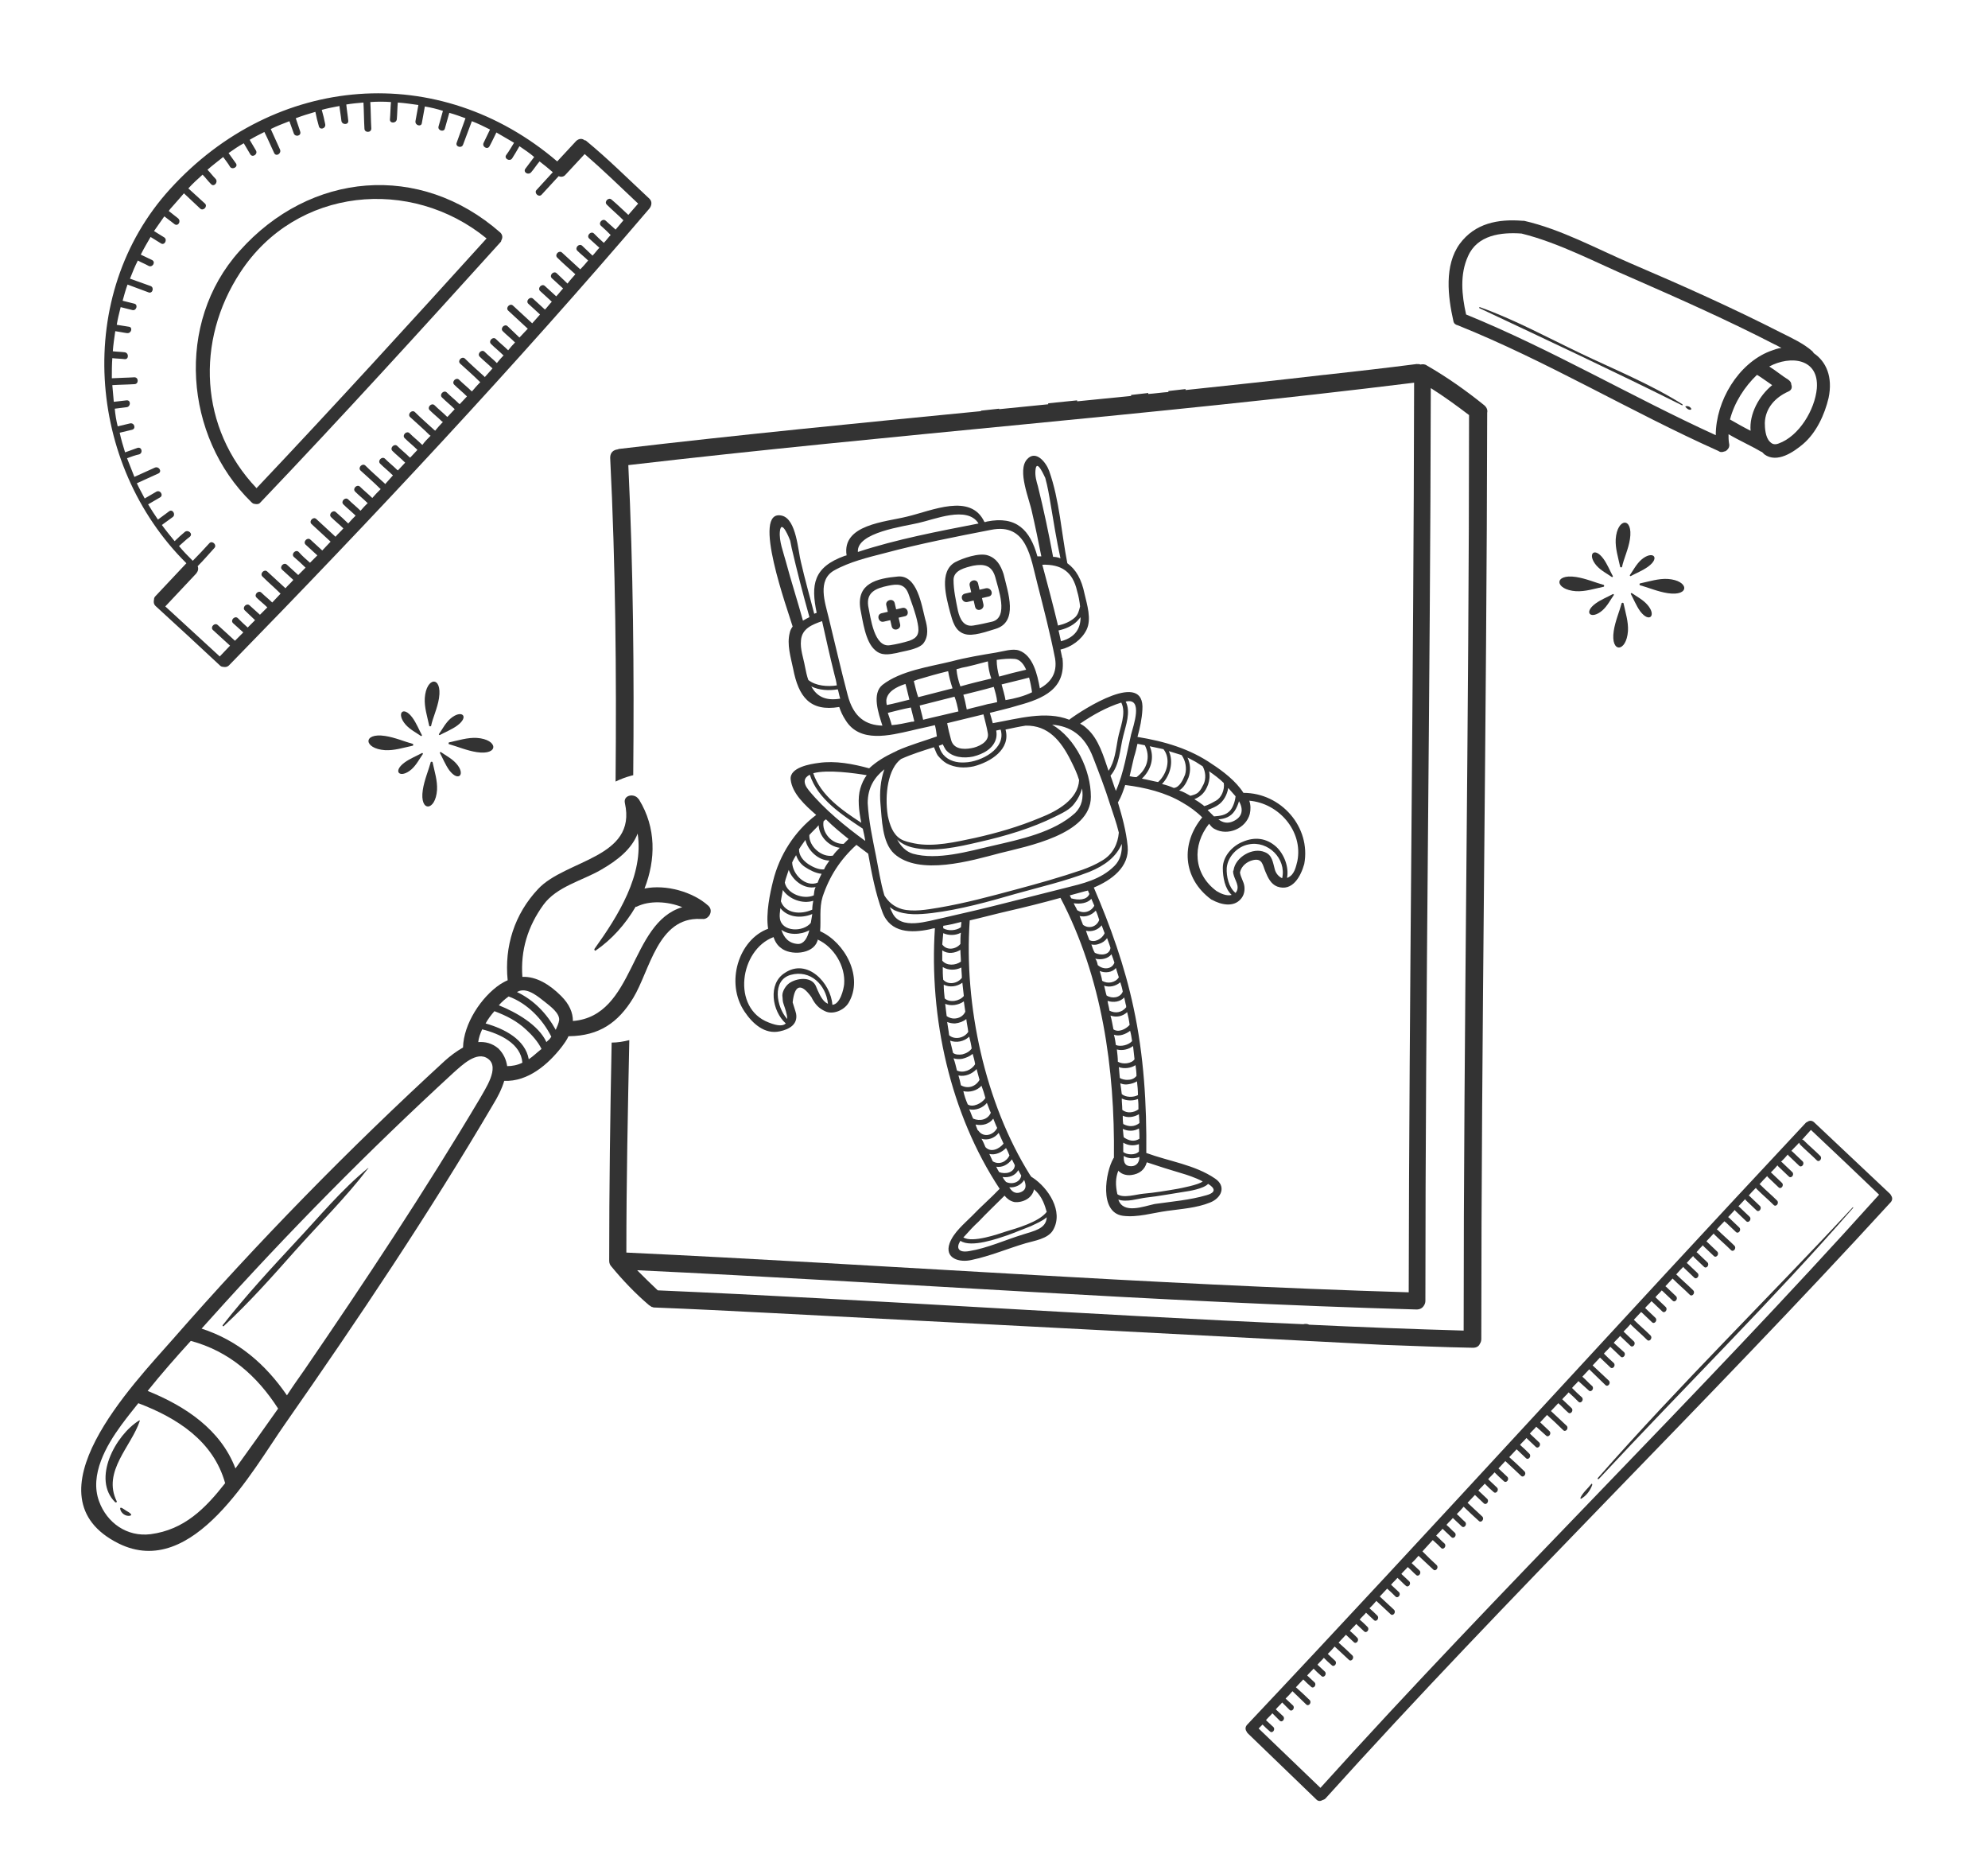 <?xml version="1.0" encoding="utf-8"?>
<!-- Generator: Adobe Illustrator 25.2.2, SVG Export Plug-In . SVG Version: 6.00 Build 0)  -->
<svg version="1.1" id="Calque_1" xmlns="http://www.w3.org/2000/svg" xmlns:xlink="http://www.w3.org/1999/xlink" x="0px" y="0px"
	 viewBox="0 0 405.3 381.1" style="enable-background:new 0 0 405.3 381.1;" xml:space="preserve">
<style type="text/css">
	.st0{fill:#333333;}
</style>
<g>
	<g>
		<path class="st0" d="M132.4,40.5c-4.3-4-8.4-8.1-12.9-11.8c-0.1-0.1-0.2-0.1-0.3-0.1c-0.5-0.4-1.1-0.4-1.7,0.1
			c-1.3,1.4-2.6,2.8-3.9,4.2c-24.1-20.6-57.5-17.9-78.9,5.6C15,60.1,17.7,94.7,38,114.8c-2.1,2.2-4.2,4.5-6.3,6.7
			c-0.2,0.2-0.3,0.4-0.3,0.7c-0.1,0.4-0.1,0.9,0.3,1.3c4.4,4,8.7,8,13.1,12.1c0.2,0.2,0.4,0.3,0.6,0.3c0.4,0.1,0.9,0.1,1.3-0.3
			c29.5-30.2,58.3-61,85.7-93.1c0.1-0.1,0.1-0.2,0.2-0.3C132.9,41.6,132.9,41,132.4,40.5z M37.5,39.4c1.1,1,2.2,2.1,3.3,3.1
			c0.6,0.6,1.6-0.4,1-1c-1.1-1-2.3-2.1-3.4-3.1c0.9-1,1.9-1.9,2.9-2.8c0.6,0.6,1.1,1.3,1.7,1.9c0.6,0.7,1.5-0.3,1-1
			c-0.6-0.6-1.1-1.3-1.7-1.9c1-0.9,2.1-1.7,3.2-2.6c0.5,0.7,1,1.3,1.4,2c0.5,0.7,1.7,0,1.2-0.7c-0.5-0.7-1-1.4-1.5-2.1
			c1-0.7,2-1.4,3.1-2c0.4,0.7,0.9,1.5,1.3,2.2c0.4,0.8,1.6,0.1,1.2-0.7c-0.4-0.7-0.9-1.5-1.3-2.2c1-0.6,2-1.1,3-1.6
			c0.7,1.4,1.3,2.8,2,4.3c0.4,0.8,1.5,0.1,1.2-0.7c-0.6-1.4-1.3-2.8-1.9-4.2c1.2-0.6,2.5-1.1,3.8-1.6c0.3,0.8,0.6,1.7,0.9,2.5
			c0.3,0.8,1.6,0.5,1.3-0.4c-0.3-0.9-0.6-1.8-0.9-2.7c1.3-0.5,2.6-0.9,4-1.3c0.2,1,0.4,1.9,0.7,2.9c0.2,0.9,1.5,0.5,1.3-0.4
			c-0.2-1-0.4-1.9-0.7-2.9c1-0.3,2.1-0.5,3.1-0.7c0.2,0,0.4-0.1,0.5-0.1c0.1,1,0.3,2,0.4,3c0.1,0.9,1.5,0.9,1.4,0
			c-0.1-1.1-0.3-2.2-0.4-3.3c1.2-0.2,2.3-0.3,3.5-0.4c0.1,1.8,0.1,3.6,0.2,5.3c0,0.9,1.4,0.9,1.4,0c-0.1-1.8-0.1-3.6-0.2-5.4
			c0,0,0,0,0,0c1.4-0.1,2.8-0.1,4.2,0c0,0,0,0.1,0,0.1c-0.1,1.1-0.1,2.3-0.2,3.4c-0.1,0.9,1.3,0.9,1.4,0c0.1-1.1,0.1-2.3,0.2-3.4
			c0,0,0,0,0,0c1.4,0.1,2.8,0.3,4.2,0.5c-0.2,1.1-0.4,2.2-0.6,3.3c-0.1,0.9,1.2,1.2,1.3,0.4c0.2-1.1,0.4-2.2,0.6-3.3
			c0,0,0-0.1,0-0.1c1.2,0.2,2.5,0.5,3.7,0.9c-0.3,1.1-0.6,2.1-0.9,3.2c-0.2,0.8,1.1,1.2,1.3,0.4c0.3-1.1,0.6-2.1,0.9-3.2
			c1.1,0.3,2.2,0.7,3.3,1.1c-0.6,1.7-1.2,3.3-1.8,5c-0.3,0.8,1,1.2,1.3,0.4c0.6-1.6,1.2-3.2,1.8-4.8c1.3,0.5,2.5,1.1,3.7,1.7
			c-0.4,0.9-0.9,1.8-1.3,2.7c-0.4,0.8,0.8,1.5,1.2,0.7c0.5-0.9,0.9-1.8,1.4-2.8c1.2,0.7,2.4,1.4,3.6,2.1c-0.5,0.8-1,1.7-1.6,2.5
			c-0.5,0.7,0.7,1.4,1.2,0.7c0.5-0.8,1-1.6,1.5-2.5c1,0.7,2.1,1.4,3,2.2c-0.6,0.8-1.2,1.6-1.8,2.4c-0.5,0.7,0.6,1.4,1.2,0.7
			c0.6-0.7,1.1-1.5,1.7-2.2c0.9,0.7,1.8,1.4,2.7,2.2c-1.1,1.2-2.2,2.4-3.3,3.6c-0.6,0.6,0.4,1.6,1,1c1.2-1.3,2.3-2.5,3.5-3.8
			c0.4,0.2,1,0.2,1.4-0.3c1.3-1.4,2.6-2.8,3.9-4.2c3.7,3.2,7.3,6.7,10.9,10.1c-0.7,0.8-1.3,1.5-2,2.3c-1.1-1-2.2-2.1-3.4-3.1
			c-0.6-0.6-1.6,0.4-1,1c1.1,1.1,2.3,2.1,3.4,3.2c-0.5,0.6-1.1,1.3-1.6,1.9c-0.7-0.6-1.3-1.2-2-1.8c-0.6-0.6-1.6,0.4-1,1
			c0.7,0.6,1.3,1.2,2,1.9c-0.5,0.5-0.9,1.1-1.4,1.6c-0.7-0.6-1.4-1.3-2-1.9c-0.6-0.6-1.6,0.4-1,1c0.7,0.6,1.4,1.3,2.1,1.9
			c-0.5,0.5-0.9,1.1-1.4,1.6c-0.7-0.7-1.4-1.3-2.1-2c-0.6-0.6-1.6,0.4-1,1c0.7,0.7,1.5,1.3,2.2,2c-0.5,0.6-1,1.2-1.6,1.8
			c-1.2-1.1-2.5-2.3-3.7-3.4c-0.6-0.6-1.6,0.4-1,1c1.2,1.2,2.5,2.3,3.7,3.4c-0.5,0.6-1.1,1.2-1.6,1.9c-0.7-0.7-1.5-1.4-2.2-2.1
			c-0.6-0.6-1.6,0.4-1,1c0.8,0.7,1.5,1.4,2.3,2.1c-0.5,0.5-0.9,1.1-1.4,1.6c-0.8-0.7-1.5-1.4-2.3-2.1c-0.6-0.6-1.6,0.4-1,1
			c0.8,0.7,1.6,1.5,2.4,2.2c-0.5,0.5-0.9,1.1-1.4,1.6c-0.8-0.7-1.6-1.5-2.4-2.2c-0.6-0.6-1.6,0.4-1,1c0.8,0.7,1.6,1.5,2.4,2.2
			c-0.5,0.6-1.1,1.2-1.6,1.8c-1.3-1.2-2.6-2.4-3.9-3.6c-0.6-0.6-1.6,0.4-1,1c1.3,1.2,2.6,2.4,4,3.7c-0.6,0.6-1.1,1.2-1.7,1.8
			c-0.8-0.8-1.6-1.5-2.4-2.3c-0.6-0.6-1.6,0.4-1,1c0.8,0.8,1.7,1.5,2.5,2.3c0,0,0,0,0,0c-0.5,0.5-1,1.1-1.4,1.6
			c-0.8-0.8-1.7-1.5-2.5-2.3c-0.6-0.6-1.6,0.4-1,1c0.8,0.8,1.7,1.5,2.5,2.3c0,0,0,0,0.1,0c-0.5,0.5-1,1.1-1.4,1.6c0,0,0,0,0,0
			c-0.8-0.8-1.7-1.5-2.5-2.3c-0.6-0.6-1.6,0.4-1,1c0.8,0.8,1.7,1.5,2.5,2.3c0,0,0.1,0,0.1,0.1c-0.5,0.6-1.1,1.2-1.6,1.8
			c0,0,0,0,0-0.1c-1.3-1.2-2.7-2.4-4-3.7c-0.6-0.6-1.6,0.4-1,1c1.3,1.2,2.7,2.4,4,3.7c0,0,0.1,0,0.1,0.1c-0.6,0.6-1.1,1.2-1.7,1.9
			c0,0,0-0.1-0.1-0.1c-0.8-0.8-1.7-1.5-2.5-2.3c-0.6-0.6-1.6,0.4-1,1c0.8,0.8,1.7,1.5,2.5,2.3c0,0,0.1,0.1,0.1,0.1
			c-0.5,0.5-1,1.1-1.5,1.6c0,0,0-0.1-0.1-0.1c-0.8-0.8-1.7-1.5-2.5-2.3c-0.6-0.6-1.6,0.4-1,1c0.8,0.8,1.7,1.5,2.5,2.3
			c0,0,0.1,0.1,0.1,0.1c-0.5,0.5-1,1.1-1.5,1.6c0,0,0-0.1-0.1-0.1c-0.8-0.8-1.7-1.5-2.5-2.3c-0.6-0.6-1.6,0.4-1,1
			c0.8,0.8,1.7,1.5,2.5,2.3c0.1,0,0.1,0.1,0.2,0.1c-0.6,0.6-1.1,1.2-1.6,1.8c0,0,0-0.1-0.1-0.1c-1.3-1.2-2.7-2.4-4-3.7
			c-0.6-0.6-1.6,0.4-1,1c1.3,1.2,2.7,2.4,4,3.7c0.1,0,0.1,0.1,0.2,0.1c-0.6,0.6-1.2,1.2-1.7,1.9c0,0,0-0.1-0.1-0.1
			c-0.8-0.8-1.7-1.5-2.5-2.3c-0.6-0.6-1.6,0.4-1,1c0.8,0.8,1.7,1.5,2.5,2.3c0,0,0.1,0.1,0.1,0.1c-0.5,0.5-1,1.1-1.5,1.6
			c0,0,0-0.1-0.1-0.1c-0.8-0.8-1.7-1.5-2.5-2.3c-0.6-0.6-1.6,0.4-1,1c0.8,0.8,1.7,1.5,2.5,2.3c0,0,0.1,0.1,0.1,0.1
			c-0.5,0.5-1,1.1-1.5,1.6c0,0,0-0.1-0.1-0.1c-0.8-0.8-1.7-1.5-2.5-2.3c-0.6-0.6-1.6,0.4-1,1c0.8,0.8,1.7,1.5,2.5,2.3
			c0,0,0.1,0,0.1,0.1c-0.5,0.6-1.1,1.2-1.6,1.8c0,0,0,0,0-0.1c-1.3-1.2-2.7-2.4-4-3.7c-0.6-0.6-1.6,0.4-1,1c1.3,1.2,2.7,2.4,4,3.7
			c0,0,0.1,0,0.1,0.1c-0.6,0.6-1.2,1.2-1.7,1.8c0,0,0,0,0,0c-0.8-0.8-1.7-1.5-2.5-2.3c-0.6-0.6-1.6,0.4-1,1c0.8,0.8,1.7,1.5,2.5,2.3
			c0,0,0,0,0.1,0c-0.5,0.5-1,1-1.5,1.6c-0.8-0.8-1.7-1.5-2.5-2.3c-0.6-0.6-1.6,0.4-1,1c0.8,0.8,1.7,1.5,2.5,2.3c0,0,0,0,0,0
			c-0.5,0.5-1,1-1.5,1.6c-0.8-0.8-1.6-1.5-2.5-2.3c-0.6-0.6-1.6,0.4-1,1c0.8,0.8,1.7,1.5,2.5,2.3c-0.5,0.6-1.1,1.1-1.6,1.7
			c-1.3-1.2-2.6-2.4-3.9-3.6c-0.6-0.6-1.6,0.4-1,1c1.3,1.2,2.6,2.4,3.9,3.6c-0.6,0.6-1.1,1.2-1.7,1.8c-0.8-0.7-1.6-1.5-2.4-2.2
			c-0.6-0.6-1.6,0.4-1,1c0.8,0.7,1.6,1.5,2.4,2.2c-0.5,0.5-1,1-1.5,1.5c-0.8-0.7-1.6-1.4-2.3-2.2c-0.6-0.6-1.6,0.4-1,1
			c0.8,0.7,1.6,1.4,2.4,2.2c-0.5,0.5-1,1-1.5,1.5c-0.8-0.7-1.5-1.4-2.3-2.1c-0.6-0.6-1.6,0.4-1,1c0.8,0.7,1.5,1.4,2.3,2.1
			c-0.5,0.6-1.1,1.1-1.6,1.7c-1.2-1.1-2.5-2.3-3.7-3.4c-0.6-0.6-1.6,0.4-1,1c1.2,1.2,2.5,2.3,3.7,3.5c-0.6,0.6-1.1,1.2-1.7,1.8
			c-0.7-0.7-1.5-1.3-2.2-2c-0.6-0.6-1.6,0.4-1,1c0.7,0.7,1.5,1.3,2.2,2c-0.5,0.5-1,1-1.5,1.5c-0.7-0.6-1.4-1.3-2.1-1.9
			c-0.6-0.6-1.6,0.4-1,1c0.7,0.7,1.4,1.3,2.1,2c-0.5,0.5-1,1-1.5,1.5c-0.7-0.6-1.4-1.3-2-1.9c-0.6-0.6-1.6,0.4-1,1
			c0.7,0.6,1.4,1.3,2.1,1.9c-0.6,0.6-1.1,1.1-1.7,1.7c-1.2-1.1-2.3-2.1-3.5-3.2c-0.6-0.6-1.6,0.4-1,1c1.2,1.1,2.3,2.1,3.5,3.2
			c-0.7,0.7-1.4,1.5-2.1,2.2c-3.7-3.4-7.4-6.8-11.1-10.2c2.1-2.2,4.2-4.5,6.3-6.7c0.4-0.5,0.5-1,0.3-1.5c1.2-1.2,2.3-2.5,3.4-3.7
			c0.6-0.6-0.4-1.6-1-1c-1.1,1.2-2.2,2.4-3.4,3.6c-1-1-1.9-1.9-2.8-3c0.7-0.6,1.4-1.3,2.2-1.9c0.7-0.6-0.3-1.5-1-1
			c-0.7,0.6-1.4,1.2-2.1,1.9c-0.9-1.1-1.8-2.2-2.6-3.3c0.7-0.5,1.5-1.1,2.2-1.6c0.7-0.5,0-1.7-0.7-1.2c-0.8,0.6-1.5,1.1-2.3,1.7
			c-0.7-1-1.4-2.1-2-3.1c0.8-0.5,1.6-0.9,2.4-1.4c0.8-0.4,0.1-1.6-0.7-1.2c-0.8,0.5-1.6,0.9-2.4,1.4c-0.5-1-1.1-2-1.6-3.1
			c1.5-0.7,2.9-1.3,4.4-2c0.8-0.4,0.1-1.5-0.7-1.2c-1.4,0.6-2.8,1.3-4.2,1.9c-0.5-1.3-1-2.5-1.5-3.8c0.8-0.3,1.6-0.6,2.5-0.8
			c0.8-0.3,0.5-1.6-0.4-1.3c-0.8,0.3-1.7,0.6-2.5,0.9c-0.4-1.3-0.8-2.6-1.1-4c0.8-0.2,1.7-0.4,2.5-0.6c0.9-0.2,0.5-1.5-0.4-1.3
			c-0.8,0.2-1.7,0.4-2.5,0.6c-0.3-1.2-0.5-2.4-0.6-3.6c0.8-0.1,1.6-0.2,2.4-0.3c0.9-0.1,0.9-1.5,0-1.4c-0.9,0.1-1.7,0.2-2.6,0.3
			c-0.1-1.1-0.2-2.3-0.3-3.4c1.5-0.1,3-0.1,4.5-0.2c0.9,0,0.9-1.4,0-1.4c-1.5,0.1-3,0.1-4.6,0.2c0-1.4,0-2.7,0.1-4.1
			c0.8,0.1,1.7,0.1,2.5,0.2c0.9,0.1,0.9-1.3,0-1.4c-0.8-0.1-1.6-0.1-2.4-0.2c0.1-1.4,0.3-2.7,0.5-4.1c0.8,0.1,1.6,0.3,2.4,0.4
			c0.9,0.1,1.2-1.2,0.4-1.3c-0.8-0.1-1.7-0.3-2.5-0.4c0.2-1.2,0.5-2.4,0.8-3.6c0.8,0.2,1.6,0.4,2.4,0.6c0.8,0.2,1.2-1.1,0.4-1.3
			c-0.8-0.2-1.6-0.4-2.4-0.6c0.3-1.1,0.6-2.2,1-3.3c1.4,0.5,2.9,1.1,4.3,1.6c0.8,0.3,1.2-1,0.4-1.3c-1.4-0.5-2.8-1-4.2-1.5
			c0.5-1.3,1-2.5,1.6-3.7c0.7,0.4,1.5,0.7,2.2,1.1c0.8,0.4,1.5-0.8,0.7-1.2c-0.8-0.4-1.5-0.7-2.3-1.1c0.6-1.2,1.3-2.4,2-3.6
			c0.7,0.4,1.4,0.9,2.1,1.3c0.7,0.5,1.4-0.7,0.7-1.2c-0.7-0.4-1.4-0.9-2.1-1.3c0.7-1,1.4-2,2.1-3c0.7,0.5,1.4,1.1,2.1,1.6
			c0.7,0.5,1.4-0.6,0.7-1.2c-0.6-0.5-1.3-1-1.9-1.5c0.1-0.1,0.2-0.3,0.3-0.4C36.3,40.8,36.9,40.1,37.5,39.4z"/>
		<path class="st0" d="M51.9,102.7c0.4,0.1,0.9,0.1,1.2-0.3C69.7,85,85.9,67.2,102,49.4c0.1-0.1,0.2-0.2,0.2-0.4
			c0.3-0.5,0.3-1.1-0.2-1.6c-16.4-14.4-38.8-12.4-53.2,3.8c-13.1,14.6-11.2,37.8,2.4,51.1C51.5,102.6,51.7,102.7,51.9,102.7z
			 M49,55.5c11.4-17.4,34.8-19.5,50.2-6.9c-15.5,17.1-31,34.1-46.9,50.9C40.7,87.3,39.8,69.5,49,55.5z"/>
	</g>
</g>
<g>
	<g>
		<path class="st0" d="M369.8,72c-0.1-0.1-0.2-0.3-0.3-0.4c-1.8-1.6-4.2-2.7-6.4-3.8c-10-5.1-20.3-9.7-30.6-14.1
			c-7-3-14.3-7-21.8-8.7c-0.1,0-0.1,0-0.2,0c0,0-0.1,0-0.1,0c-5-0.4-9.7,0.5-12.8,4.7c-3.2,4.4-2.4,10.8-1.3,15.7
			c0.1,0.6,0.5,0.8,0.9,0.9c0,0,0,0,0,0c18.2,7.3,35.2,17.6,53.1,25.6c0.4,0.3,0.8,0.3,1.3,0.1c0,0,0,0,0.1,0
			c0.1-0.1,0.2-0.1,0.3-0.2c0.1,0,0.1-0.1,0.1-0.1c0.1-0.1,0.1-0.1,0.2-0.2c0.3-0.4,0.3-0.8,0.2-1.2c-0.1-0.6-0.1-1.2-0.1-1.8
			c2.2,1.3,4.5,2.3,6.7,3.6c0,0,0,0,0.1,0c0.2,0.2,0.3,0.3,0.5,0.5c2.6,1.9,6-0.5,7.9-2.1c2.7-2.3,4.4-6,5.2-9.4
			C373.7,76.8,372.3,73.7,369.8,72z M299.3,52.2c1.9-4.3,6.7-4.9,10.9-4.6c7.7,1.9,15.3,6,22.6,9.1c9.8,4.3,19.5,8.6,29,13.5
			c0.5,0.2,0.9,0.5,1.4,0.7c-0.8,0.1-1.6,0.4-2.4,0.7c-6.4,2.5-11,10.1-11,17.1c-17.1-7.8-33.5-17.5-50.9-24.6
			C298,60.1,297.6,55.9,299.3,52.2z M358.2,76.4c0.7,0.4,1.5,1,2.1,1.4c0.3,0.2,0.7,0.5,1,0.7c-2.7,2.2-4.7,5.9-4.4,9.3
			c-1.4-0.7-2.8-1.5-4.2-2.3C353.6,82,355.7,78.8,358.2,76.4z M362.6,90.4c-0.8,0.3-1.3,0.1-1.7-0.3c0,0-0.1-0.1-0.1-0.1
			c-0.9-0.9-1-2.8-1-3.8c0.1-3,2.1-5.2,4.8-6.4c0.7-0.3,0.8-0.9,0.6-1.4c0-0.4-0.2-0.7-0.6-1c-1.3-0.8-2.6-1.9-3.9-2.7
			c4.3-2.3,10.2-1.7,9.7,4.5C370,83.5,366.8,88.9,362.6,90.4z"/>
		<path class="st0" d="M342.9,82.6c0.1,0.1,0.2-0.1,0.1-0.2c-6.5-4.1-13.9-7.1-20.8-10.4c-6.7-3.2-13.5-6.9-20.5-9.4
			c-0.1,0-0.2,0.1-0.1,0.2C315.4,69.3,329.3,75.8,342.9,82.6z"/>
		<path class="st0" d="M344.7,83.5c0.1,0,0.1-0.1,0.1-0.2c-0.2-0.4-0.7-0.6-1.1-0.5c-0.1,0-0.1,0.1-0.1,0.1
			C343.9,83.3,344.3,83.6,344.7,83.5z"/>
	</g>
</g>
<g>
	<g>
		<path class="st0" d="M254.2,351.6c-0.4,0.5-0.3,1,0,1.4c0,0.1,0.1,0.1,0.1,0.2c4.7,4.5,9.4,9.1,14.1,13.6c0.4,0.4,0.9,0.3,1.2,0.1
			c0.2-0.1,0.4-0.1,0.6-0.3c37.4-41.5,77.6-80.4,115.3-121.6c0.4-0.5,0.3-1,0-1.4c0-0.1-0.1-0.1-0.1-0.2
			c-5.2-4.9-10.4-9.8-15.6-14.7c-0.5-0.4-1-0.3-1.4,0c-0.1,0-0.1,0.1-0.2,0.1C330,269.6,292.5,311,254.2,351.6z M269.2,364.4
			c-4.2-4-8.4-8.1-12.6-12.1c0.3-0.3,0.5-0.5,0.8-0.8c0.5,0.5,1,1,1.5,1.4c0.5,0.5,1.2-0.4,0.7-0.9c-0.5-0.5-1-0.9-1.5-1.4
			c0.4-0.5,0.9-0.9,1.3-1.4c0.5,0.5,1,1,1.5,1.5c0.5,0.5,1.2-0.4,0.7-0.9c-0.5-0.5-1-0.9-1.5-1.4c0.4-0.5,0.9-0.9,1.3-1.4
			c0.5,0.5,1,1,1.5,1.5c0.5,0.5,1.2-0.4,0.7-0.9c-0.5-0.5-1-0.9-1.5-1.4c0.5-0.5,1-1,1.4-1.5c0.9,0.9,1.9,1.8,2.8,2.7
			c0.5,0.5,1.2-0.4,0.7-0.9c-0.9-0.9-1.8-1.7-2.8-2.6c0.5-0.5,1-1.1,1.5-1.6c0.5,0.5,1,1,1.6,1.5c0.5,0.5,1.2-0.4,0.7-0.9
			c-0.5-0.5-1-0.9-1.5-1.4c0.4-0.5,0.9-0.9,1.3-1.4c0.5,0.5,1,1,1.6,1.5c0.5,0.5,1.2-0.4,0.7-0.9c-0.5-0.5-1-0.9-1.5-1.4
			c0.4-0.5,0.9-0.9,1.3-1.4c0.5,0.5,1,1,1.6,1.5c0.5,0.5,1.2-0.4,0.7-0.9c-0.5-0.5-1-0.9-1.5-1.4c0.5-0.5,1-1,1.4-1.5
			c1,0.9,1.9,1.8,2.9,2.7c0.5,0.5,1.2-0.4,0.7-0.9c-0.9-0.9-1.9-1.8-2.8-2.6c0.5-0.5,1-1.1,1.5-1.6c0.5,0.5,1.1,1,1.6,1.5
			c0.5,0.5,1.2-0.4,0.7-0.9c-0.5-0.5-1-1-1.5-1.4c0.4-0.5,0.9-0.9,1.3-1.4c0.5,0.5,1.1,1,1.6,1.5c0.5,0.5,1.2-0.4,0.7-0.9
			c-0.5-0.5-1-1-1.6-1.5c0.4-0.5,0.9-0.9,1.3-1.4c0.5,0.5,1.1,1,1.6,1.5c0.5,0.5,1.2-0.4,0.7-0.9c-0.5-0.5-1-1-1.6-1.5
			c0.5-0.5,1-1,1.4-1.5c1,0.9,1.9,1.8,2.9,2.7c0.5,0.5,1.2-0.4,0.7-0.9c-1-0.9-1.9-1.8-2.9-2.7c0.5-0.5,1-1.1,1.5-1.6
			c0.6,0.5,1.1,1,1.7,1.6c0.5,0.5,1.2-0.4,0.7-0.9c-0.5-0.5-1.1-1-1.6-1.5c0.4-0.5,0.9-0.9,1.3-1.4c0.6,0.5,1.1,1.1,1.7,1.6
			c0.5,0.5,1.2-0.4,0.7-0.9c-0.5-0.5-1.1-1-1.6-1.5c0.4-0.5,0.9-0.9,1.3-1.4c0.6,0.5,1.1,1.1,1.7,1.6c0.5,0.5,1.2-0.4,0.7-0.9
			c-0.5-0.5-1.1-1-1.6-1.5c0.5-0.5,1-1,1.4-1.5c1,0.9,2,1.9,3,2.8c0.5,0.5,1.2-0.4,0.7-0.9c-1-0.9-1.9-1.8-2.9-2.8
			c0.7-0.8,1.4-1.5,2.1-2.3c0.6,0.5,1.2,1.1,1.7,1.6c0.5,0.5,1.2-0.4,0.7-0.9c-0.6-0.5-1.1-1.1-1.7-1.6c0.4-0.5,0.9-0.9,1.3-1.4
			c0.6,0.6,1.2,1.1,1.8,1.7c0.5,0.5,1.2-0.4,0.7-0.9c-0.6-0.5-1.1-1.1-1.7-1.6c0.4-0.5,0.9-0.9,1.3-1.4c0.6,0.6,1.2,1.1,1.8,1.7
			c0.5,0.5,1.2-0.4,0.7-0.9c-0.6-0.5-1.1-1.1-1.7-1.6c0.5-0.5,1-1,1.4-1.5c1,1,2,1.9,3.1,2.9c0.5,0.5,1.2-0.4,0.7-0.9
			c-1-0.9-2-1.9-3-2.8c0.5-0.5,1-1.1,1.5-1.6c0.6,0.6,1.2,1.1,1.8,1.7c0.5,0.5,1.2-0.4,0.7-0.9c-0.6-0.6-1.2-1.1-1.8-1.7
			c0.4-0.5,0.9-0.9,1.3-1.4c0.6,0.6,1.2,1.2,1.8,1.7c0.5,0.5,1.2-0.4,0.7-0.9c-0.6-0.6-1.2-1.1-1.8-1.7c0.4-0.5,0.9-0.9,1.3-1.4
			c0.6,0.6,1.2,1.2,1.9,1.8c0.5,0.5,1.2-0.4,0.7-0.9c-0.6-0.6-1.2-1.1-1.8-1.7c0.5-0.5,0.9-1,1.4-1.5c1.1,1,2.1,2,3.2,3
			c0.5,0.5,1.2-0.4,0.7-0.9c-1-1-2.1-2-3.1-2.9c0.5-0.5,1-1.1,1.5-1.6c0.6,0.6,1.3,1.2,1.9,1.8c0.5,0.5,1.2-0.4,0.7-0.9
			c-0.6-0.6-1.2-1.2-1.9-1.8c0.4-0.5,0.9-0.9,1.3-1.4c0.6,0.6,1.3,1.2,1.9,1.8c0.5,0.5,1.2-0.4,0.7-0.9c-0.6-0.6-1.3-1.2-1.9-1.8
			c0.4-0.5,0.9-0.9,1.3-1.4c0.7,0.6,1.3,1.2,2,1.8c0.5,0.5,1.2-0.4,0.7-0.9c-0.6-0.6-1.3-1.2-1.9-1.8c0.5-0.5,0.9-1,1.4-1.5
			c1.1,1,2.2,2,3.3,3.1c0.5,0.5,1.2-0.4,0.7-0.9c-1.1-1-2.1-2-3.2-3c0.5-0.5,1-1.1,1.5-1.6c0.7,0.6,1.3,1.3,2,1.9
			c0.5,0.5,1.2-0.4,0.7-0.9c-0.6-0.6-1.3-1.2-1.9-1.8c0.4-0.5,0.9-0.9,1.3-1.4c0.7,0.6,1.4,1.3,2,1.9c0.5,0.5,1.2-0.4,0.7-0.9
			c-0.7-0.6-1.3-1.2-2-1.9c0.4-0.5,0.9-0.9,1.3-1.4c0.7,0.6,1.4,1.3,2.1,1.9c0.5,0.5,1.2-0.4,0.7-0.9c-0.7-0.6-1.3-1.3-2-1.9
			c0.5-0.5,0.9-1,1.4-1.5c1.1,1.1,2.2,2.1,3.3,3.2c0.5,0.5,1.2-0.4,0.7-0.9c-1.1-1-2.2-2.1-3.3-3.1c0.5-0.5,1-1.1,1.5-1.6
			c0.7,0.7,1.4,1.3,2.1,2c0.5,0.5,1.2-0.4,0.7-0.9c-0.7-0.6-1.4-1.3-2-1.9c0.4-0.5,0.9-0.9,1.3-1.4c0,0,0,0,0,0
			c0.7,0.7,1.4,1.3,2.1,2c0.5,0.5,1.2-0.4,0.7-0.9c-0.7-0.6-1.4-1.3-2.1-1.9c0.4-0.5,0.9-0.9,1.3-1.4c0,0,0,0,0,0
			c0.7,0.7,1.4,1.3,2.1,2c0.5,0.5,1.2-0.4,0.7-0.9c-0.7-0.7-1.4-1.3-2.1-2c0.5-0.5,1-1,1.4-1.5c0,0,0,0,0,0c1.1,1.1,2.3,2.1,3.4,3.2
			c0.5,0.5,1.2-0.4,0.7-0.9c-1.1-1.1-2.3-2.1-3.4-3.2c0.5-0.5,1-1.1,1.5-1.6c0,0,0,0.1,0.1,0.1c0.7,0.7,1.4,1.3,2.1,2
			c0.5,0.5,1.2-0.4,0.7-0.9c-0.7-0.7-1.4-1.3-2.1-2c0,0,0,0,0,0c0.4-0.5,0.9-0.9,1.3-1.4c0,0,0,0.1,0.1,0.1c0.7,0.7,1.4,1.3,2.1,2
			c0.5,0.5,1.2-0.4,0.7-0.9c-0.7-0.7-1.4-1.3-2.1-2c0,0,0,0,0,0c0.4-0.5,0.9-0.9,1.3-1.4c0,0,0,0.1,0.1,0.1c0.7,0.7,1.4,1.3,2.1,2
			c0.5,0.5,1.2-0.4,0.7-0.9c-0.7-0.7-1.4-1.3-2.1-2c0,0,0,0-0.1,0c0.5-0.5,1-1.1,1.5-1.6c0,0,0.1,0.1,0.1,0.1
			c1.1,1.1,2.3,2.1,3.4,3.2c0.5,0.5,1.2-0.4,0.7-0.9c-1.1-1.1-2.3-2.1-3.4-3.2c0,0-0.1,0-0.1,0c0.5-0.6,1-1.1,1.5-1.6
			c0,0.1,0.1,0.1,0.1,0.2c0.7,0.7,1.4,1.3,2.1,2c0.5,0.5,1.2-0.4,0.7-0.9c-0.7-0.7-1.4-1.3-2.1-2c0,0-0.1,0-0.1-0.1
			c0.4-0.5,0.9-1,1.3-1.4c0,0.1,0.1,0.1,0.1,0.2c0.7,0.7,1.4,1.3,2.1,2c0.5,0.5,1.2-0.4,0.7-0.9c-0.7-0.7-1.4-1.3-2.1-2
			c0,0-0.1,0-0.1-0.1c0.4-0.5,0.9-1,1.3-1.4c0,0.1,0.1,0.1,0.1,0.2c0.7,0.7,1.4,1.3,2.1,2c0.5,0.5,1.2-0.4,0.7-0.9
			c-0.7-0.7-1.4-1.3-2.1-2c0,0-0.1-0.1-0.1-0.1c0.5-0.5,1-1.1,1.5-1.6c0,0.1,0.1,0.2,0.1,0.2c1.1,1.1,2.3,2.1,3.4,3.2
			c0.5,0.5,1.2-0.4,0.7-0.9c-1.1-1.1-2.3-2.1-3.4-3.2c0,0-0.1-0.1-0.2-0.1c0.5-0.6,1-1.1,1.6-1.7c0,0.1,0.1,0.2,0.2,0.2
			c0.7,0.7,1.4,1.3,2.1,2c0.5,0.5,1.2-0.4,0.7-0.9c-0.7-0.7-1.4-1.3-2.1-2c-0.1-0.1-0.1-0.1-0.2-0.1c0.5-0.5,0.9-1,1.4-1.5
			c0,0.1,0.1,0.2,0.2,0.3c0.7,0.7,1.4,1.3,2.1,2c0.5,0.5,1.2-0.4,0.7-0.9c-0.7-0.7-1.4-1.3-2.1-2c-0.1-0.1-0.1-0.1-0.2-0.1
			c0.5-0.5,0.9-1,1.4-1.5c0,0.1,0.1,0.2,0.2,0.3c0.7,0.7,1.4,1.3,2.1,2c0.5,0.5,1.2-0.4,0.7-0.9c-0.7-0.7-1.4-1.3-2.1-2
			c-0.1-0.1-0.1-0.1-0.2-0.1c0.5-0.6,1-1.1,1.5-1.6c0,0.1,0.1,0.2,0.2,0.3c1.1,1.1,2.3,2.1,3.4,3.2c0.5,0.5,1.2-0.4,0.7-0.9
			c-1.1-1.1-2.3-2.1-3.4-3.2c-0.1-0.1-0.1-0.1-0.2-0.1c0.5-0.6,1.1-1.2,1.6-1.7c0,0.1,0.1,0.2,0.2,0.3c0.7,0.7,1.4,1.3,2.1,2
			c0.5,0.5,1.2-0.4,0.7-0.9c-0.7-0.7-1.4-1.3-2.1-2c-0.1-0.1-0.1-0.1-0.2-0.1c0.5-0.5,1-1,1.4-1.5c0,0.1,0.1,0.2,0.2,0.3
			c0.7,0.7,1.4,1.3,2.1,2c0.5,0.5,1.2-0.4,0.7-0.9c-0.7-0.7-1.4-1.3-2.1-2c-0.1-0.1-0.2-0.1-0.2-0.1c0.5-0.5,1-1,1.4-1.5
			c0,0.1,0.1,0.2,0.2,0.3c0.7,0.7,1.4,1.3,2.1,2c0.5,0.5,1.2-0.4,0.7-0.9c-0.7-0.7-1.4-1.3-2.1-2c-0.1-0.1-0.2-0.1-0.2-0.1
			c0.5-0.6,1.1-1.1,1.6-1.7c0,0.1,0.1,0.2,0.2,0.4c1.1,1.1,2.3,2.1,3.4,3.2c0.5,0.5,1.2-0.4,0.7-0.9c-1.1-1.1-2.3-2.1-3.4-3.2
			c-0.1-0.1-0.2-0.1-0.3-0.1c0.6-0.7,1.2-1.3,1.8-2c4.7,4.4,9.3,8.8,13.9,13.2C345.8,285,306.2,323.4,269.2,364.4z"/>
		<path class="st0" d="M326,301.4c17.2-18.5,35.2-36.2,51.8-55.2c0.1-0.1-0.1-0.2-0.1-0.1c-17.2,18.5-35.2,36.1-51.9,55.1
			C325.6,301.4,325.8,301.6,326,301.4z"/>
		<path class="st0" d="M324.4,302.5c-0.7,0.9-1.7,1.7-2.2,2.8c0,0.1,0.1,0.2,0.1,0.2c1.1-0.6,1.9-1.7,2.3-2.8
			C324.7,302.5,324.5,302.3,324.4,302.5z"/>
	</g>
</g>
<g>
	<g>
		<path class="st0" d="M144.4,184.6c-3.1-2.8-8.6-4.4-13-3.5c2.3-5.9,2.4-12.4-1.1-18.1c0-0.1-0.1-0.1-0.1-0.1
			c-0.8-1.3-3.2-0.9-2.8,0.8c2.5,11.2-12.1,11.5-17.7,17.5c-4.8,5.1-6.9,11.7-6.2,18.6c-0.5,0.2-1,0.5-1.5,0.8
			c-3.9,2.6-7.5,8.1-7.6,12.9c-1.4,0.8-2.7,1.8-3.7,2.7c-19.5,17.9-38.1,36.9-55.5,56.8c-7.9,9-30.3,32-11,41.6
			c15.2,7.5,27.3-15,34-24.5c14.8-21.2,29.3-42.8,42.4-65.1c0.8-1.3,1.7-3,2.2-4.7c4.8,0.2,8.9-3.3,11.7-6.9
			c0.6-0.8,1.1-1.5,1.4-2.2c0.1,0,0.1,0,0.2,0c6-0.1,9.9-2.7,13-7.8c3.4-5.6,5-16.5,13.7-16.1c0.1,0,0.2,0,0.4,0
			C144.4,187.5,145.6,185.7,144.4,184.6z M107.8,215.9c-0.7-4-4.9-6.2-8.8-7.3c0.5-0.9,1.1-1.7,1.8-2.5c2.4,0.9,4.6,2,6.5,3.8
			c1,0.9,2.4,2.4,3.1,3.9C109.5,214.5,108.7,215.3,107.8,215.9z M101.7,204.9C101.7,204.9,101.8,204.8,101.7,204.9
			c0.6-0.7,1.3-1.3,2-1.8c3.8,1.4,6.9,4.6,8.7,8.2c-0.2,0.3-0.4,0.6-0.7,0.8c-0.1,0.1-0.2,0.2-0.3,0.3
			C109.8,208.9,105.2,206.3,101.7,204.9z M105.4,202.2c0.1-0.1,0.3-0.1,0.4-0.2c1.9-0.7,4.1,1.3,5.4,2.3c1,0.8,2.9,2.2,2.8,3.6
			c-0.1,0.7-0.4,1.3-0.7,2C111.5,206.6,108.8,203.8,105.4,202.2z M48,299.3c-3-7.9-10.2-12.7-17.9-15.8c2.8-3.5,5.8-6.9,8.8-10.2
			c7.8,2.1,13.5,7.1,17.8,13.8C53.8,291.2,50.9,295.3,48,299.3z M30.7,312.7c-4.8,0.6-8.9-2.3-10.5-6.7c-2-5.4,1.5-11.4,4.5-15.5
			c1.1-1.5,2.3-3,3.5-4.5c7.9,3,15.3,7.7,17.7,16.3C41.9,307.4,37.6,311.8,30.7,312.7z M62,279.3c-1.2,1.7-2.4,3.4-3.5,5.1
			c-4.4-6.4-10-11.2-17.4-13.6c0.6-0.7,1.2-1.3,1.8-2c15.7-17.5,32.3-34.3,49.6-50.2c1.6-1.4,4.7-4.5,7-2.8c2.5,1.8-0.7,6.3-1.6,8
			C86.6,242.8,74.4,261.2,62,279.3z M101.6,213.7c-1.3-1.1-2.7-1.4-4.1-1.3c0.1-0.9,0.4-1.7,0.8-2.6c3.6,0.9,7.9,2.9,8.2,6.8
			c-1,0.5-2.1,0.7-3.1,0.7C103.2,216,102.7,214.8,101.6,213.7z M116.8,208.1c0-1.7-0.7-3.4-2.4-5.1c-2.4-2.4-5.1-4-7.9-3.9
			c-0.4-5.4,1.1-10.3,4.3-14.7c2.7-3.7,7.9-4.9,11.7-7.1c3.5-2,6.3-4.3,7.5-7.4c1.3,8.4-4,16.8-8.8,23.5c-0.1,0.2,0.1,0.5,0.3,0.3
			c3.2-2.2,6-5.3,8.1-8.9c0.1,0,0.1,0,0.2,0c2.6-1.3,6.3-1.1,9.3,0.1C128.3,188.1,129.5,207.1,116.8,208.1z"/>
		<path class="st0" d="M75,238.1c-5.4,4.4-10,10-14.7,15c-5.1,5.5-10.2,11-14.9,17c-0.1,0.1,0.1,0.3,0.2,0.2
			c5.2-4.8,9.9-10.1,14.6-15.4c4.9-5.5,10.3-10.8,14.8-16.7C75.2,238.2,75.1,238.1,75,238.1z"/>
		<path class="st0" d="M28.5,289.6c0-0.1,0-0.1-0.1-0.1c-4.9,3-9.7,12-4.9,16.7c0.2,0.1,0.4-0.1,0.3-0.2
			C20.8,299.9,26.8,294.8,28.5,289.6z"/>
		<path class="st0" d="M25.7,307.9c-0.3-0.2-0.7-0.5-1-0.6c-0.1,0-0.2,0-0.2,0.2c0.1,0.9,1.2,1.7,2.1,1.4c0.1,0,0.2-0.2,0.1-0.3
			C26.4,308.3,26.1,308.1,25.7,307.9z"/>
	</g>
</g>
<path class="st0" d="M302.6,82.6C302.6,82.6,302.6,82.6,302.6,82.6C302.5,82.6,302.5,82.6,302.6,82.6c-3.7-3-7.7-5.8-11.7-8.1
	c-0.4-0.3-0.9-0.3-1.3-0.2c-0.2-0.1-0.5-0.1-0.8-0.1c-6.2,0.8-12.4,1.5-18.7,2.2v0l-0.1,0c-9.4,1.1-18.9,2.1-28.3,3.1
	c0-0.1,0-0.1,0-0.2l-3.5,0.4c0,0.1,0,0.1,0,0.2c-1.4,0.1-2.7,0.3-4.1,0.4c0-0.1,0-0.1,0-0.2l-3.5,0.4c0,0.1,0,0.1,0,0.2
	c-3.7,0.4-7.3,0.7-11,1.1c0-0.1,0-0.1,0-0.2l-5.9,0.6c0,0.1,0,0.1,0,0.2c-3.3,0.3-6.7,0.7-10,1c0,0,0-0.1,0-0.1l-3.7,0.4
	c0,0,0,0.1,0,0.1c-24.6,2.4-49.2,4.8-73.8,7.7c-0.1,0-0.2,0.1-0.3,0.1c-0.8,0.1-1.5,0.6-1.5,1.7c1.1,21.9,1.3,44,1.1,66
	c1-0.5,2.1-0.9,3.2-1.2l0.4-0.1c0.2-21.1,0-42.2-1-63.2c53.3-6.2,106.9-10.2,160.2-16.8c-0.1,61.8-1,123.6-1.1,185.4
	c-53.2-1.6-106.3-5.6-159.5-8.1c0-14.4,0.3-28.9,0.6-43.3c-1.2,0.3-2.4,0.5-3.6,0.5c-0.3,14.8-0.5,29.7-0.5,44.5
	c0,0.5,0.2,0.9,0.5,1.2c0,0,0,0,0,0c2.3,2.8,4.9,5.5,7.6,7.8c0.1,0.1,0.2,0.1,0.3,0.2c0.1,0.1,0.2,0.1,0.3,0.2c0,0,0.1,0,0.1,0
	c0.2,0.1,0.3,0.1,0.5,0.1c7.8,0.3,15.6,0.7,23.4,1.1l0,0l124.9,6.5c6.2,0.2,12.3,0.5,18.5,0.6c0.7,0,1.2-0.3,1.4-0.8
	c0.2-0.3,0.3-0.6,0.3-1c0-62.9,1.1-125.9,1.2-188.8C303.3,83.7,303.2,83.1,302.6,82.6z M298.4,271.2c-10.5-0.3-21-0.7-31.5-1.2
	c-0.4-0.2-0.8-0.2-1.2-0.1c-43.9-1.9-87.7-5-131.6-6.9c-1.4-1.3-2.8-2.7-4.2-4.1c53,2.5,105.9,6.5,158.9,8c0.7,0,1.2-0.3,1.5-0.8
	c0.2-0.3,0.3-0.6,0.3-1c0-62,1-124,1.1-186c2.7,1.7,5.3,3.6,7.8,5.5C299.5,146.9,298.4,209,298.4,271.2z"/>
<g>
	<g>
		<path class="st0" d="M204.6,117c-0.6-1.8-1.4-3.2-3.2-3.8c-1.8-0.6-5.2,0.6-6.7,1.4c-3.3,1.9-1.8,7.1-1,10.2
			c0.5,1.8,1,3.8,2.9,4.4c1.7,0.6,4.6-0.5,6.3-1C207.7,126.8,205.5,120.8,204.6,117z M202.9,117.6c0.6,2.4,2.8,8.2-0.6,9.1
			c-1.3,0.3-2.6,0.6-3.9,0.8c-1.9,0.3-2.7-1.3-3.1-3c-0.4-2-0.9-4.2-0.9-6.3c0-2,2.4-2.5,4-2.9C200.6,114.9,202.2,115.2,202.9,117.6
			z"/>
		<path class="st0" d="M188.2,131.2c1.2-1.5,0.9-3.4,0.4-5.1c-0.7-2.7-1.6-8.9-5.5-8.6c-4.4,0.4-8.5,1.4-7.7,6.6
			c0.5,2.4,1,6.7,3,8.4c1.3,1.2,2.8,0.9,4.4,0.6C184.2,132.7,187.1,132.4,188.2,131.2z M185.4,130.6c-1.3,0.4-2.6,0.7-3.9,0.9
			c-3.3,0.6-4-5.6-4.5-8c-0.4-2.8,1.6-3.6,4-4.1c1.9-0.4,3.4-0.5,4.2,1.6c0.7,2,1.5,4,1.9,6.1C187.5,129.1,187.1,130,185.4,130.6z"
			/>
		<path class="st0" d="M151.8,206.2c1.6,2.4,4.1,4.7,7.2,4c1.9-0.4,3.7-1.4,3.3-3.6c-0.2-0.8-0.5-1.6-0.7-2.3c0.4-3.6,1.7-4,3.8-1.1
			c0.1,0.1,0.1,0.2,0.1,0.2c0.7,1.3,1.4,2.1,2.7,2.7c1.6,0.8,3.9-0.2,4.8-1.7c3.1-5.2-0.7-12.3-5.8-14.6c0.2-2.3-0.2-4.7,0.5-7
			c1.4-4.2,3.6-7.6,6.9-10.6c0.8,0.6,1.6,1.2,2.4,1.8c0.7,4,1.5,8.1,2.9,11.9c1.6,4.3,5.9,4.3,9.7,3.5c0.3-0.1,0.7-0.2,1-0.2
			c-1.2,18.2,3.1,37.8,13.2,53.1c-1.8,1.9-3.8,3.6-5.6,5.5c-1.6,1.6-3.8,3.4-4.6,5.6c-1.1,3.1,2,4,4.5,3.4c3.8-0.8,7.3-2.3,11-3.4
			c1.7-0.5,4.6-0.9,5.6-2.7c2.2-3.8-1-8.6-4.2-10.7c-0.1,0-0.1-0.1-0.2-0.1c-0.1-0.1-0.2-0.3-0.3-0.4c-9.2-14.7-13.5-34.6-12.3-51.9
			c2.6-0.6,5.2-1.3,7.8-1.9c3.5-0.8,7.1-1.7,10.7-2.7c8.5,16.2,11.1,34.8,10.9,52.9c0,0.1,0,0.1,0,0.1c0,0-0.1,0-0.1,0.1
			c-1.6,2.7-3,11,1.9,11.7c3,0.4,6.1-0.6,9.1-1c2.9-0.4,6-0.6,8.7-1.7c2.3-0.9,3.4-3.3,1-4.9c-4.1-2.8-9.4-3.5-14-5.2
			c0.1-9.9-0.5-19.9-2.6-29.6c-1.8-8.5-4.7-16.6-8.1-24.5c3.6-1.5,7.3-4.2,6.9-8.4c-0.3-3.1-1.1-6-2-9c0.1,0,0.1-0.1,0.1-0.1
			c0.6-1,1-2.2,1.4-3.4c4,0.5,8.2,1.5,11.7,3.6c1.4,0.8,2.8,1.8,4,3c-4.4,5.3-4,12.4,1.8,16.7c0.1,0.1,0.2,0.1,0.2,0.1
			c1.8,1,4.4,1.6,5.9-0.2c0.6-0.7,0.8-1.6,0.7-2.5c-0.1-1-0.8-1.9-0.9-2.9c0.3-1.3,1.4-2.2,2.7-2.5c1.9-0.4,1.9,1,2.5,2.4
			c0.5,1.2,1.1,2.5,2.4,3c3.1,1.1,4.8-2.1,5.5-4.6c1.4-7.5-4.7-14.5-12.4-14.5l0,0c-1.5-2.4-4.3-4.5-6.3-5.8
			c-4.6-3.2-9.8-4.7-15.3-5.6c0.5-1.8,0.9-3.7,1-5.5c0.6-8.3-12.1-0.1-14.8,1.9l-0.1,0.1c-4.8-1.9-10.5-0.2-15.6,0.7
			c-0.2-0.7-0.4-1.5-0.6-2.1c1.9-0.5,3.8-0.9,5.7-1.5c5.2-1.4,9.9-3.4,9.1-9.7c0-0.1-0.1-0.1-0.1-0.1s0-0.1,0-0.2
			c-0.1-0.5-0.2-0.9-0.3-1.4c2.2-0.5,4.3-2,5.3-4c1.1-2.2,0.1-5.2-0.4-7.4c-0.6-2.9-1.7-4.9-3.5-6.2c-1.2-6.1-1.6-12.9-3.7-18.8
			c-0.6-1.7-2.7-4.4-4.5-2.4c-2.1,2.3,0.5,8.2,1,10.8c0.7,3,1.3,6,1.9,9c-0.3,0-0.5,0-0.7,0c-0.1,0-0.1,0-0.1,0
			c-1.5-5.4-4.3-8.3-10.3-7.1c-0.2,0.1-0.3,0.1-0.5,0.1c-2.8-6-10.7-2.3-15.8-1.1c-4.4,1.1-13.3,1.6-12.3,7.9
			c-0.1,0-0.3,0.1-0.4,0.1c-6.4,2.3-6.9,5.9-5.7,11.6c-0.2,0.1-0.3,0.1-0.5,0.2c-0.9-3.5-1.9-7-2.7-10.5c-0.6-2.2-0.9-8.8-3.9-9.5
			c-6.4-1.5,1.3,19.5,2.2,22.6c-0.3,0.4-0.5,0.8-0.6,1.3c-0.6,2.4,0.2,4.9,0.7,7.3c1.1,5.7,3.4,8.8,9.4,7.8c0.3,0.9,0.7,1.8,1.3,2.7
			c2.9,4.7,9,3.1,13.4,2.1c1.6-0.4,3.2-0.7,4.8-1.1c0.2,0.7,0.3,1.5,0.4,2.3c-2.5,0.9-5.4,1.7-8.1,2.9c-0.1,0.1-0.2,0.1-0.4,0.2
			c-0.1,0.1-0.1,0.1-0.2,0.1c-1.9,0.9-3.6,1.9-5.1,3.3c-3.3-0.9-6.9-1.6-10.3-1.1c-1.6,0.2-6,0.9-5.7,3.4c0.3,2.8,2.9,5.2,5.2,7.2
			c-4.4,3.3-7.5,8.2-8.8,13.5c-0.6,2.4-1.5,6.5-1,9.7C150.6,191.5,147.8,200.3,151.8,206.2z M164.2,171.2c0.5,2.2,2.7,4.2,4.9,4.2
			c-0.4,0.6-0.8,1.1-1.1,1.8c-1.1,0.1-2.3-0.5-3.1-1c-1.2-0.8-2-1.8-2-3.1C163.3,172.4,163.8,171.8,164.2,171.2z M162.3,174.3
			c0.3,0.9,0.9,1.8,1.8,2.4c0.9,0.6,2.2,1.3,3.4,1.4c-0.3,0.6-0.6,1.2-0.8,1.8c-2.4,1-5.1-1.6-5.2-4.1
			C161.7,175.3,162,174.8,162.3,174.3z M159.1,185.1c1.4,1.8,4.1,2.2,6.5,1.2c-0.1,0.6-0.2,1.3-0.3,1.8c-1.5,1.9-5.9,1.9-6.3-0.9
			l0,0C158.9,186.6,159,185.9,159.1,185.1z M159.2,183.7c0.1-0.8,0.3-1.6,0.4-2.3c1.3,1.9,4,2.9,6.2,2.2c-0.1,0.6-0.2,1.1-0.2,1.8
			C163.2,186.5,160.1,186.2,159.2,183.7z M165,189.6c-0.4,1.6-1.1,2.8-2.3,2.8c-1.9-0.1-2.9-1.3-3.4-2.9
			C160.7,190.6,163.2,190.6,165,189.6z M160.3,178.8c0.2-0.5,0.3-1,0.5-1.5c0.8,2.2,3.2,4,5.5,3.5c-0.1,0.1-0.1,0.2-0.1,0.2
			c-0.2,0.4-0.2,0.9-0.3,1.5c-2.1,0.9-5.4-0.3-5.9-2.6C160.1,179.4,160.2,179.1,160.3,178.8z M166.9,168.2c0.1,2.2,2,4.3,4.3,4.6
			c-0.5,0.5-1,1-1.4,1.6c-2.3,0.4-4.9-1.9-4.8-4.2C165.6,169.5,166.3,168.9,166.9,168.2z M165.1,157.9c1.6,5,6.6,8.2,10.8,11
			c0.2,0.9,0.4,1.7,0.5,2.5c-4.1-3-8.3-6.4-11.5-10.3C163.6,159.5,163.9,158.5,165.1,157.9z M176.7,158c-0.6,0.8-1,1.7-1.3,2.7
			c-0.6,2-0.3,4.6,0.2,7c-4-2.6-8.3-5.6-9.8-10.1C168.7,156.8,174.3,157.6,176.7,158z M180.3,156.8c-0.8,2.2-1,4.8-0.8,7
			c0.3,3.1,0.3,7.9,2.8,10.2c5.1,4.6,15.8,1.4,21.5-0.1c5.5-1.4,18.6-3.8,18.6-11.5c0-5.4-3.1-11.9-7.9-14.7c3.6,0.3,6.6,2,8.4,6.8
			c1.2,3.1,2.4,6.2,3.4,9.4c0.5,1.6,1.3,3.7,1.8,5.8c-0.2,2.3-1.2,4.4-3.4,5.7c-1.3,0.8-2.7,1.4-4.1,1.9c-4.4,1.5-9,2.8-13.5,4
			c-5.2,1.4-10.4,2.8-15.7,3.7c-2.4,0.4-5.2,0.9-7.5,0.3c-1.7-0.5-2.8-1.5-3.6-2.8c-0.8-2.7-1.2-5.5-1.7-8
			c-0.7-3.5-1.5-7.2-1.7-10.8C176.9,160.5,178.3,158.4,180.3,156.8z M209.1,147.9c4.6-0.1,7.2,3.1,9.2,7.1c0.6,1.2,1.3,2.6,1.7,4
			c-0.2,3.9-4.4,6.3-8,7.7c-4.3,1.8-8.8,3.1-13.3,4.1c-3.8,0.8-8.4,1.9-12.3,1.1c-0.9-0.2-2-0.4-2.8-0.9c-1.6-1-2.2-2.9-2.6-4.7
			c-0.7-4.5,0.1-9.7,2.7-11.6c2.2-1,4.5-1.7,6.7-2.4c0.3,0.6,0.5,1.3,0.8,1.7c0.5,0.6,1.1,1.2,1.8,1.6c1.7,0.9,3.6,1,5.5,0.6
			c3.5-0.9,7.6-3.5,6.5-7.5C206.4,148.4,207.8,148.1,209.1,147.9z M219.2,165.7c-4.4,4-11.3,5.4-16.9,6.7c-4.8,1.1-11.2,3-16.2,1.6
			c-1.3-0.4-2.4-1.4-3.2-2.9c0.7,0.7,1.8,1.3,3,1.6c4.4,1.1,9.5-0.1,13.8-1.1c5.3-1.2,10.7-2.8,15.5-5.2c1.4-0.7,3-1.4,3.9-2.7
			c0.7-0.9,1.2-1.9,1.5-3C220.9,162.6,220.6,164.3,219.2,165.7z M197.1,144.6c-0.2-1-0.4-2-0.7-3c2-0.5,4.1-1,6.2-1.6
			c0.3,1,0.6,2,0.7,3.1c-0.7,0.2-1.3,0.3-1.9,0.4C200,143.9,198.5,144.2,197.1,144.6z M202.1,138.3c-2.1,0.5-4.2,1-6.3,1.6
			c-0.4-1.1-0.7-2.3-0.8-3.5c0.4-0.1,0.8-0.2,1.1-0.3c1.6-0.3,3.4-0.8,5.3-1.3C201.5,136.1,201.7,137.2,202.1,138.3z M203.2,134.5
			c1.3-0.2,2.6-0.3,3.7-0.2c1,0.1,1.8,1,2.3,2.2c-1.8,0.4-3.7,0.9-5.5,1.4C203.4,136.8,203.2,135.7,203.2,134.5z M180.7,142.7
			c0.2-1.7,2-2.7,3.9-3.3c0.3,1,0.5,2.1,0.8,3.2c-1.6,0.4-3.1,0.8-4.6,1.1C180.7,143.3,180.7,143,180.7,142.7z M186.3,138.8
			c0.3-0.1,0.5-0.2,0.8-0.3c2-0.6,4.1-1.2,6.2-1.7c0.2,1.2,0.5,2.3,0.9,3.5c-2.3,0.6-4.7,1.2-7,1.8
			C186.8,141,186.6,139.9,186.3,138.8z M195.4,145c-2.4,0.6-4.8,1.1-7.2,1.7c-0.2-1-0.5-1.9-0.7-2.9c2.4-0.6,4.7-1.2,7.1-1.8
			C195,143,195.2,144,195.4,145z M185.9,147.1c-1.4,0.3-2.8,0.6-4.1,0.7c-0.2-0.8-0.5-1.6-0.8-2.5c1.6-0.4,3.1-0.8,4.7-1.1
			c0.2,0.9,0.5,1.9,0.7,2.8C186.3,147.1,186.2,147.1,185.9,147.1z M170.1,137.4c0.2,0.7,0.4,1.5,0.5,2.3c-1.9,0.3-4.3,0.1-5.8-1.1
			c-0.3-0.8-0.5-1.8-0.7-2.8c-0.3-1.7-1-3.5-0.8-5.3c0.2-2.4,2.3-3.2,4.3-3.9C168.4,130.2,169.2,133.8,170.1,137.4z M165.4,139.9
			c1.6,0.8,3.6,0.9,5.4,0.6c0.2,0.6,0.3,1.3,0.5,1.9C168.2,142.9,166.5,141.9,165.4,139.9z M165,125.8c-0.4,0.2-0.8,0.4-1.3,0.7
			c-1.1-4-2.4-8-3.5-12.1c-0.5-1.9-1.4-4.1-1.2-6.1c0.3-2.7,2,1.6,2.1,1.9c0.1,0.5,0.2,1,0.3,1.5c1.1,4.7,2.3,9.4,3.6,14
			C165,125.7,165,125.7,165,125.8z M199.5,106.7c-8.2,1.6-16.7,3.2-24.6,5.8c-0.3-4,9.4-5.2,12.3-5.9
			C190.5,105.9,197.2,103,199.5,106.7z M216.2,113.8c-0.5-0.2-1-0.3-1.5-0.3c-0.9-4.8-1.9-9.6-3.1-14.4c-0.3-1-0.6-2.1-0.5-3.2
			c0.2-2.8,2,1.6,2,1.5c0.5,1.8,0.8,3.6,1.1,5.4C214.8,106.4,215.4,110.1,216.2,113.8z M219.6,120.5c0.3,1,0.5,2.1,0.6,3.1
			c-0.2,0.8-0.4,1.7-1.1,2.3c-0.9,0.8-2.1,1.3-3.4,1.6c-1-4.2-2.1-8.3-3.2-12.4C216.4,115,218.7,116.5,219.6,120.5z M216.3,130.7
			c-0.2-0.8-0.3-1.5-0.5-2.2c1.4-0.3,2.8-0.9,3.8-1.9c0.3-0.3,0.5-0.6,0.7-0.8C220.3,128,219.3,129.9,216.3,130.7z M212,140.3
			c-0.5-2.8-1.4-6.7-4.2-7.7c-1.3-0.5-3.4,0.2-4.7,0.4c-3,0.5-6.1,1-9.1,1.8c-4.5,1.1-10.4,1.9-14.1,4.8c-2.2,1.8-0.8,5.8,0,8.3
			c-3.3-0.1-5.9-1.6-7.1-6.3c-1.4-5.3-2.6-10.6-3.9-15.9c-0.7-2.9-2.3-7.4,1.1-9.4c3.2-1.8,7-2.7,10.5-3.6
			c7.1-1.9,14.3-3.3,21.5-4.7c7.4-1.5,8.1,5.7,9.5,11c1.3,5.1,2.6,10.1,3.6,15.2C215.6,137.2,214.2,139.1,212,140.3z M205,142.7
			c-0.2-1.1-0.5-2.1-0.8-3.2c1.9-0.5,3.8-0.9,5.6-1.4c0.3,1.1,0.5,2.2,0.6,3C208.8,141.9,206.8,142.4,205,142.7z M200.5,145.6
			c0.3,1.3,0.7,2.6,0.9,3.9c0.3,1.8-2.1,2.8-3.4,3c-1.6,0.3-3.6,0.2-4.1-1.7c-0.3-1.1-0.6-2.3-0.8-3.4
			C195.5,146.8,198,146.2,200.5,145.6z M203.1,148.9c0.3-0.1,0.6-0.1,0.9-0.2c1.2,3.9-4,6.6-7.3,6.7c-1.6,0.1-3.3-0.3-4.4-1.6
			c-0.5-0.6-0.7-1.2-0.9-1.8c0.3-0.1,0.6-0.2,0.8-0.3c0.2,0.4,0.4,0.8,0.6,1.1c1.3,1.6,3.7,1.8,5.6,1.4c2-0.5,4.2-1.6,4.7-3.8
			C203.2,149.9,203.2,149.4,203.1,148.9z M220.2,147.5c2.6-1.8,5.5-3.4,8.4-4.3c1.1,2.2-0.3,5.2-0.7,7.4c-0.4,2.1-0.6,4.6-1.9,6.5
			c-1-2.9-2-6.5-4.4-8.6C221.1,148,220.6,147.7,220.2,147.5z M232.8,158.7c1.9-1.8,2.6-4.3,1.6-6.6c0.9,0.2,1.9,0.4,2.8,0.6
			c1.6,2,0.7,5.1-1.1,6.7C235,159.2,233.9,158.9,232.8,158.7z M236.9,159.8c1.7-1.8,2.4-4.5,1.4-6.7c0.9,0.3,1.7,0.5,2.6,0.8
			c0.8,1.1,1.1,2.7,0.7,4c-0.4,1-1.1,2.6-2.3,2.7C238.6,160.3,237.8,160,236.9,159.8z M249.5,159.6c0.2,1.4-0.5,3-1.6,3.6
			c-0.4,0.2-1.5,0.9-2.4,1.1c-0.2-0.2-0.3-0.3-0.5-0.4c-0.5-0.4-1-0.7-1.5-1c1.4-0.6,2.2-1.4,2.8-3c0.3-0.9,0.4-1.8,0.2-2.7
			C247.5,157.9,248.6,158.7,249.5,159.6z M246.2,165.1c0.8-0.3,1.7-0.7,2.1-1c1.1-0.7,1.9-2.1,2.1-3.5c0.5,0.6,1,1.1,1.5,1.7
			c-0.1,1-0.5,2.2-1.1,2.9c-0.9,1-2.1,1.1-3.3,1.2C247,165.9,246.6,165.5,246.2,165.1z M251.7,165.3c0.4-0.6,0.7-1.3,0.9-2
			c0.9,1.6,0.8,3.2-1.2,4.1c-1.1,0.5-2.1,0.3-3-0.4C249.7,166.9,250.9,166.5,251.7,165.3z M251.5,177.3c0,0.1,0,0.1,0,0.1
			c-0.1,0.1-0.1,0.1-0.1,0.2c0,1.4,1.3,2.6,0.8,3.9c-0.1,0.2-0.2,0.4-0.3,0.5c-1.4-1.1-1.9-3.4-1.8-5.1c0.2-2.3,2.2-4.4,4.5-4.8
			c3.9-0.8,7.7,2.9,6.8,6.9c-0.7-0.3-1.3-1-1.5-1.8c-0.4-1.4-0.5-2.9-2-3.5C255.4,172.6,251.9,174.7,251.5,177.3z M246.5,167.9
			c0.4,0.5,0.7,0.9,1.2,1.1c2.6,1.4,6.3-0.1,7.1-3.1c0.2-0.9,0.2-1.8-0.1-2.7c6,0.5,11,6.2,9.8,12.3c-0.3,1.2-0.6,2.7-1.8,3.3
			c-0.1,0.1-0.2,0.1-0.3,0.1c0.4-2.2-0.6-4.8-2.2-6.3c-2-1.8-4.4-2.1-6.9-1c-2,0.8-4,2.9-4,5.3c0,1.9,0.4,4.2,1.8,5.5
			c-1,0.3-2.3-0.3-3.1-0.8C243.3,178.1,243,172.3,246.5,167.9z M240.4,161.1c0.9-0.5,1.5-1.6,1.9-2.6c0.5-1.4,0.4-2.8-0.2-4.1
			c0.6,0.3,1.1,0.6,1.7,0.9c0.3,0.2,0.8,0.5,1.4,0.9c0.6,1.1,0.7,2.5,0.2,3.6c-0.3,0.6-0.6,1.2-1,1.6c-0.5,0.5-1,0.6-1.7,0.8
			C242,161.8,241.3,161.4,240.4,161.1z M230.3,158.2c0.3-1.3,0.6-2.6,0.9-3.9c0.3-0.9,0.5-1.8,0.7-2.7c0.5,0.1,1,0.2,1.5,0.3
			c1.2,2.3,0.5,4.9-1.7,6.5C231.2,158.4,230.7,158.3,230.3,158.2z M227.5,161.2c-0.4-1-0.7-2.1-1.1-3.1c1.9-2.2,1.9-5.4,2.6-8.1
			c0.5-2.1,1.6-4.9,0.5-7c3.7-0.9,1.5,5.1,1.1,6.7C229.8,153.1,229.1,157.6,227.5,161.2z M222.5,183.2c0.2,0.5,0.4,0.9,0.6,1.4
			c-0.7,1.3-2.3,1.7-3.5,0.9c-0.2-0.5-0.5-0.9-0.7-1.4C220.2,184.3,221.7,184.1,222.5,183.2z M227.1,210.9c1.1,0.4,2.4-0.1,3.3-0.8
			c0.2,0.7,0.3,1.4,0.4,2.1c-0.7,0.8-2.3,1.2-3.3,0.8C227.4,212.3,227.3,211.6,227.1,210.9z M229,232.9c1,0.6,2.1,0.7,3.2,0.3
			c0,0.5,0,1,0,1.5c-0.7,0.8-2.5,0.7-3.2,0.1C229,234.1,229,233.5,229,232.9z M228.9,227.4c1,0.5,2.3,0.3,3.3-0.3
			c0,0.6,0.1,1.2,0.1,1.8c-1,0.8-2.2,0.8-3.3,0.2C228.9,228.5,228.9,227.9,228.9,227.4z M228.9,230.1c1.1,0.5,2.3,0.5,3.3-0.1
			c0.1,0.7,0.1,1.4,0.1,2.1c-1.1,0.7-2.2,0.4-3.2-0.3C229,231.3,229,230.6,228.9,230.1z M228.7,223.9c1,0.5,2.3,0.5,3.3,0.1
			c0.1,0.7,0.1,1.4,0.1,2.1c-0.9,0.7-2.4,0.9-3.3,0.1C228.8,225.4,228.7,224.7,228.7,223.9z M228.4,220.8c0.5,0.2,1,0.3,1.6,0.2
			c0.7-0.1,1.3-0.3,1.8-0.6c0.1,0.9,0.2,1.8,0.2,2.8c-0.9,0.5-2.5,0.5-3.3-0.2C228.6,222.2,228.5,221.4,228.4,220.8z M232.3,235.8
			c0,1-0.5,1.9-1.7,1.9c-1.2,0-1.5-0.7-1.5-1.8c0-0.1,0-0.2,0-0.3C230,236.2,231.3,236.2,232.3,235.8z M228.1,217.5
			c1.1,0.4,2.5,0.2,3.4-0.4c0.1,0.7,0.2,1.5,0.2,2.2c-0.5,0.6-1.1,0.8-1.9,0.8c-0.4,0-1.1-0.1-1.5-0.4
			C228.2,218.9,228.2,218.2,228.1,217.5z M227.7,213.9c1.1,0.3,2.4,0,3.3-0.7c0.1,0.9,0.2,1.8,0.3,2.7c-0.6,0.9-2.4,1.1-3.4,0.5
			C227.9,215.6,227.8,214.8,227.7,213.9z M226.4,207c1.2,0.4,2.4,0.2,3.4-0.7c0.2,0.8,0.4,1.7,0.5,2.6c-0.8,0.9-2.3,1.6-3.3,0.9
			C226.8,208.9,226.7,208,226.4,207z M225.8,204c1.2,0.4,2.6,0.2,3.4-0.7c0.1,0.5,0.2,0.9,0.3,1.4c0.1,0.2,0.1,0.4,0.1,0.6
			c-0.9,1.1-2.2,1.3-3.4,0.7C226.1,205.3,225.9,204.7,225.8,204z M225.1,200.9c1.1,0.4,2.4,0.1,3.3-0.7c0.2,0.6,0.4,1.3,0.5,1.9
			c-0.5,1.3-2.2,1.5-3.3,0.8C225.4,202.3,225.3,201.6,225.1,200.9z M224.2,197.9c1.1,0.5,2.6,0.3,3.3-0.6c0.2,0.6,0.4,1.3,0.6,1.9
			c-0.7,1.1-2.3,1.4-3.4,0.7C224.6,199.2,224.4,198.6,224.2,197.9z M223.3,195.4c1.2,0.3,2.6,0,3.3-0.9c0.2,0.5,0.4,1.1,0.6,1.7
			c-0.5,1.4-2.3,1.5-3.4,0.5C223.7,196.2,223.6,195.8,223.3,195.4z M222.5,192.5c0.5,0.1,1,0.1,1.5-0.1c0.7-0.2,1.3-0.6,1.7-1.2
			c0.2,0.6,0.5,1.3,0.7,2c-0.2,1.5-2,1.6-3.2,1C222.9,193.7,222.7,193.1,222.5,192.5z M221.4,189.7c1.2,0.3,2.5-0.2,3.2-1.1
			c0.2,0.5,0.4,1.1,0.6,1.6c-0.5,1.2-2.1,2-3.1,1.4C221.8,190.9,221.6,190.3,221.4,189.7z M220.1,186.7c1.2,0.3,2.5-0.2,3.3-1.1
			c0.3,0.6,0.5,1.3,0.7,1.9c-0.5,1.4-2.1,1.9-3.3,1C220.6,187.9,220.3,187.3,220.1,186.7z M228,244.5c1.7,0.6,4-0.2,5.6-0.4
			c2.7-0.3,5.3-0.8,7.9-1.2c0.8-0.1,3.9-0.6,4.8-1.6c1.3,0.8,1.8,1.7-0.3,2.3c-3.4,1-7.1,1.3-10.6,1.8
			C233.1,245.9,229,247.5,228,244.5z M228,238.6c0.1,0.1,0.1,0.2,0.2,0.2c0.6,0.6,1.6,0.8,2.4,0.7c1.7-0.2,2.8-1.1,3.2-2.6
			c2.4,0.8,4.9,1.6,7.3,2.3c0.7,0.2,2.6,0.8,4.1,1.6c-0.8,0.7-4.6,1.4-5.1,1.5c-2.3,0.4-4.7,0.8-7,1c-1.3,0.1-4.1,1-5.3,0.1l0,0
			C227.4,241.6,227.4,240.1,228,238.6z M218.1,182.5c1.1-0.3,2.2-0.6,3.3-0.9c0.2,0,0.3-0.1,0.4-0.1c0.1,0.3,0.2,0.5,0.3,0.7
			c-0.5,1.3-2.3,1.3-3.7,0.9C218.3,182.9,218.2,182.7,218.1,182.5z M208.3,242.9c-1,0.5-1.8,0.2-2.4-0.7c-0.1-0.1-0.1-0.1-0.1-0.2
			c1.2,0.1,2.4-0.5,3-1.5C209.2,241.5,209.3,242.4,208.3,242.9z M204.4,239.9c1.3,0.2,2.6-0.3,3.2-1.4c0.2,0.4,0.4,0.7,0.6,1.1
			c-0.2,1.4-1.9,1.9-3.1,1.3C204.9,240.7,204.6,240.3,204.4,239.9z M203.1,237.8c1.2,0.2,2.4-0.4,3.2-1.5c0.2,0.4,0.4,0.8,0.6,1.2
			c-0.1,1.5-1.9,1.9-3.2,1.4C203.5,238.6,203.3,238.2,203.1,237.8z M201.7,235.2c1.2,0.3,2.5-0.3,3.4-1.2c0.3,0.5,0.5,1,0.7,1.5
			c-0.6,1.3-2.1,2-3.4,1.2C202.2,236.2,201.9,235.7,201.7,235.2z M200.1,232.1c1.2,0.4,2.7-0.1,3.5-1.2c0.3,0.7,0.7,1.5,1,2.2
			c-0.9,1.1-2.6,1.9-3.7,0.7C200.7,233.3,200.4,232.6,200.1,232.1z M198.9,229.2c1.4,0.3,2.8-0.1,3.6-1.2c0.3,0.7,0.5,1.3,0.8,1.9
			c-0.7,1.4-2.7,2.1-3.8,0.6c-0.1-0.1-0.1-0.1-0.2-0.2C199.2,230,199,229.6,198.9,229.2z M197.6,226.1c1.3,0.3,2.8-0.3,3.6-1.3
			c0.3,0.7,0.5,1.4,0.8,2c-0.6,1.4-2.2,1.8-3.6,1.2C198.1,227.4,197.9,226.7,197.6,226.1z M196.4,222.4c1.3,0.3,2.8-0.1,3.7-1.1
			c0.3,0.8,0.6,1.7,0.8,2.5c-0.7,1.1-2.6,2-3.6,1.3C196.9,224.2,196.6,223.3,196.4,222.4z M195.4,219.2c1.3,0.3,2.8-0.3,3.7-1.3
			c0.2,0.7,0.4,1.5,0.6,2.2c-0.8,1.4-2.4,1.9-3.8,1.1C195.8,220.6,195.6,219.9,195.4,219.2z M192.7,204.6c1.1,0.5,2.7,0.3,3.8-0.5
			c0.1,0.7,0.2,1.4,0.3,2.1c-0.4,0.9-1.3,1.4-2.3,1.4c-0.5,0-1.1-0.2-1.5-0.5C192.9,206.3,192.8,205.4,192.7,204.6z M192.1,193.7
			c1.1,0.8,2.6,0.6,3.7-0.1c0,0.8,0.1,1.6,0.1,2.4c-1.1,0.8-2.9,0.9-3.8-0.2C192.1,195.2,192.1,194.4,192.1,193.7z M192.4,200.7
			c1.2,0.6,2.7,0.4,3.8-0.4c0.1,0.9,0.2,1.8,0.3,2.7c-0.9,1.1-2.9,1.4-3.9,0.5C192.5,202.6,192.4,201.7,192.4,200.7z M192.2,197.1
			c1.1,0.7,2.6,0.7,3.8,0.1c0,0.7,0.1,1.4,0.1,2.1c-0.9,1.2-2.8,1.5-3.8,0.4C192.2,198.8,192.2,197.9,192.2,197.1z M192.3,190.2
			c1.1,0.5,2.5,0.5,3.6-0.1c-0.1,0.7-0.1,1.5-0.1,2.3c-0.9,1.1-2.8,1.4-3.7,0.1C192.2,191.7,192.2,191,192.3,190.2z M194.4,215.7
			c0.6,0.2,1.2,0.2,1.8,0.1c0.8-0.2,1.5-0.5,2.1-1c0.2,0.7,0.4,1.4,0.5,2.1c-0.7,1.2-2.4,1.9-3.7,1.3
			C194.9,217.4,194.7,216.5,194.4,215.7z M193.7,212.1c1.3,0.5,2.8,0.2,3.9-0.8c0.2,0.8,0.4,1.6,0.5,2.4c-0.4,0.6-1.1,1-1.9,1.2
			c-0.6,0.1-1.4,0.1-1.9-0.3C194.1,213.8,193.9,212.9,193.7,212.1z M193.1,208.3c0.5,0.2,1,0.3,1.6,0.3c0.9-0.1,1.7-0.4,2.3-0.9
			c0.1,0.9,0.3,1.7,0.4,2.6c-0.8,1.3-2.8,1.7-3.9,0.7C193.4,210,193.2,209.1,193.1,208.3z M196,187.9c0,0.4-0.1,0.8-0.1,1.1
			c-1,0.7-2.6,0.8-3.6,0.2c0-0.2,0-0.3,0-0.5C193.6,188.5,194.9,188.2,196,187.9z M195.8,252.9c2.2,1.5,7.7-0.5,9.5-1.1
			c1.7-0.6,3.3-1.3,4.9-1.9c1-0.5,2.3-1,3.2-1.8c-0.1,2.4-2.7,2.8-4.8,3.5c-3.6,1.1-7.3,2.8-11,3.4
			C195.3,255.4,194.9,254.3,195.8,252.9z M204.8,243.7c0.5,0.6,1.1,1.1,2,1.3c0.8,0.1,1.8-0.1,2.6-0.6c0.8-0.5,1.3-1.3,1.4-2
			c1.3,1.1,2,2.5,2.5,4.3c0,0.1,0.1,0.2,0.1,0.3c-1.6,2.1-6.3,3.4-8.3,4c-1.5,0.5-6.9,2.4-8.7,1.2c0.1-0.1,0.2-0.2,0.3-0.3
			c0.9-1,1.8-2,2.8-2.9C201.2,247.2,203,245.5,204.8,243.7z M181.9,186c-0.2-0.4-0.4-0.8-0.5-1.1c0.3,0.2,0.6,0.4,0.9,0.6
			c2.4,1.1,5.1,0.9,7.7,0.6c5.7-0.7,11.5-2.3,17-3.9c5-1.4,10.2-2.6,15.1-4.5c3.2-1.3,5.5-3.1,6.6-5.7c0.1,1.7-0.3,3.3-1.5,4.5
			c-2.8,2.8-6.5,3.6-10.1,4.5c-4,1-7.9,2-11.9,3c-4.3,1.1-8.6,2.1-13,3.1C189.2,187.7,183.6,189.7,181.9,186z M173,171
			c-0.4,0.4-0.7,0.7-1,1c-2.4,0.1-4.5-2.3-4.1-4.6c0.2-0.2,0.3-0.3,0.5-0.4C169.9,168.5,171.5,169.8,173,171z M160.9,200.4
			c-0.7,0.5-1.4,1.6-1.4,2.5c0.1,0.8,0,1.1,0.3,1.9c0.2,0.6,0.7,1.9,0.7,2.9c-2.2-2.4-3.2-7.9,0.7-9c4-1.1,7.2,2,7.6,5.9
			c-0.2-0.1-0.3-0.2-0.5-0.3c-0.9-0.7-1.5-2.2-2-3.4C165.3,198.9,162.3,199.4,160.9,200.4z M157.7,191c0.3,0.9,0.8,1.7,1.5,2.2
			c1.9,1.6,6.5,1.3,7.4-1.3c0.1-0.1,0.1-0.3,0.1-0.4c3.3,1.5,5.7,5.4,5.4,9.1c-0.1,1-0.8,4.1-2.4,4.2l0,0c-0.3-4.4-5.1-9.6-9.7-6.5
			c-3.5,2.2-2.6,7.8,0.2,10.3c-0.5,0.5-1.5,0.6-3.5-0.2C149.1,205.5,150.8,193.6,157.7,191z"/>
		<path class="st0" d="M201,119.9c-0.4,0.1-0.8,0.2-1.3,0.3c-0.1-0.4-0.2-0.9-0.3-1.3c-0.3-1.1-2-0.6-1.7,0.5
			c0.1,0.4,0.2,0.8,0.3,1.3c-0.4,0.1-0.9,0.2-1.3,0.3c-1.1,0.3-0.6,1.9,0.5,1.7c0.4-0.1,0.8-0.2,1.3-0.3c0.1,0.4,0.2,0.9,0.3,1.3
			c0.3,1.1,1.9,0.6,1.7-0.5c-0.1-0.4-0.2-0.8-0.3-1.3c0.4-0.1,0.9-0.2,1.3-0.3C202.7,121.4,202.2,119.7,201,119.9z"/>
		<path class="st0" d="M184,123.9c-0.4,0.1-0.8,0.2-1.3,0.3c-0.1-0.4-0.2-0.9-0.3-1.3c-0.3-1.1-2-0.6-1.7,0.5
			c0.1,0.4,0.2,0.8,0.3,1.3c-0.4,0.1-0.9,0.2-1.3,0.3c-1.1,0.3-0.6,2,0.5,1.7c0.4-0.1,0.8-0.2,1.3-0.3c0.1,0.4,0.2,0.9,0.3,1.3
			c0.3,1.1,2,0.6,1.7-0.5c-0.1-0.4-0.2-0.8-0.3-1.3c0.5-0.1,0.9-0.2,1.3-0.3C185.5,125.4,185.1,123.7,184,123.9z"/>
	</g>
</g>
<g>
	<g>
		<g>
			<g>
				<g>
					<path class="st0" d="M329.4,109.9c-0.1,1.9,0.5,3.7,0.9,5.6c0,0.2,0.4,0.2,0.4,0c0.3-1.5,1.3-3.6,1.6-5.6
						C333,105.3,329.7,105.5,329.4,109.9z"/>
				</g>
			</g>
			<g>
				<g>
					<path class="st0" d="M331.9,128.6c0.1-1.9-0.5-3.7-0.9-5.6c0-0.2-0.4-0.2-0.4,0c-0.4,1.5-1.3,3.6-1.6,5.6
						C328.3,133.2,331.6,133,331.9,128.6z"/>
				</g>
			</g>
		</g>
		<g>
			<g>
				<g>
					<path class="st0" d="M340,118c-1.9-0.1-3.7,0.5-5.6,0.9c-0.2,0-0.2,0.4,0,0.4c1.5,0.4,3.6,1.3,5.6,1.6
						C344.6,121.6,344.4,118.3,340,118z"/>
				</g>
			</g>
			<g>
				<g>
					<path class="st0" d="M321.3,120.5c1.9,0.1,3.7-0.5,5.6-0.9c0.2,0,0.2-0.4,0-0.4c-1.5-0.4-3.6-1.3-5.6-1.6
						C316.7,116.9,316.9,120.2,321.3,120.5z"/>
				</g>
			</g>
		</g>
	</g>
	<g>
		<g>
			<g>
				<g>
					<path class="st0" d="M334.6,114.1c-1,0.9-1.6,2.1-2.3,3.1c-0.1,0.1,0.1,0.3,0.2,0.2c0.9-0.5,2.4-1.1,3.5-1.9
						C338.6,113.6,336.9,112.1,334.6,114.1z"/>
				</g>
			</g>
			<g>
				<g>
					<path class="st0" d="M326.7,124.4c1-0.9,1.6-2.1,2.3-3.1c0.1-0.1-0.1-0.3-0.2-0.2c-0.9,0.5-2.4,1.1-3.5,1.9
						C322.7,124.9,324.4,126.4,326.7,124.4z"/>
				</g>
			</g>
		</g>
		<g>
			<g>
				<g>
					<path class="st0" d="M335.8,123.2c-0.9-1-2.1-1.6-3.1-2.3c-0.1-0.1-0.3,0.1-0.2,0.2c0.5,0.9,1.1,2.4,1.9,3.5
						C336.3,127.1,337.8,125.4,335.8,123.2z"/>
				</g>
			</g>
			<g>
				<g>
					<path class="st0" d="M325.5,115.3c0.9,1,2.1,1.6,3.1,2.3c0.1,0.1,0.3-0.1,0.2-0.2c-0.5-0.9-1.1-2.4-1.9-3.5
						C325,111.3,323.5,113,325.5,115.3z"/>
				</g>
			</g>
		</g>
	</g>
</g>
<g>
	<g>
		<g>
			<g>
				<g>
					<path class="st0" d="M86.6,142.3c-0.1,1.9,0.5,3.7,0.9,5.6c0,0.2,0.4,0.2,0.4,0c0.3-1.5,1.3-3.6,1.6-5.6
						C90.2,137.7,86.9,137.9,86.6,142.3z"/>
				</g>
			</g>
			<g>
				<g>
					<path class="st0" d="M89.1,161c0.1-1.9-0.5-3.7-0.9-5.6c0-0.2-0.4-0.2-0.4,0c-0.4,1.5-1.3,3.6-1.6,5.6
						C85.5,165.6,88.8,165.4,89.1,161z"/>
				</g>
			</g>
		</g>
		<g>
			<g>
				<g>
					<path class="st0" d="M97.2,150.4c-1.9-0.1-3.7,0.5-5.6,0.9c-0.2,0-0.2,0.4,0,0.4c1.5,0.4,3.6,1.3,5.6,1.6
						C101.8,154,101.6,150.7,97.2,150.4z"/>
				</g>
			</g>
			<g>
				<g>
					<path class="st0" d="M78.5,152.9c1.9,0.1,3.7-0.5,5.6-0.9c0.2,0,0.2-0.4,0-0.4c-1.5-0.4-3.6-1.3-5.6-1.6
						C73.9,149.3,74.1,152.6,78.5,152.9z"/>
				</g>
			</g>
		</g>
	</g>
	<g>
		<g>
			<g>
				<g>
					<path class="st0" d="M91.8,146.5c-1,0.9-1.6,2.1-2.3,3.1c-0.1,0.1,0.1,0.3,0.2,0.2c0.9-0.5,2.4-1.1,3.5-1.9
						C95.8,146,94.1,144.5,91.8,146.5z"/>
				</g>
			</g>
			<g>
				<g>
					<path class="st0" d="M83.9,156.8c1-0.9,1.6-2.1,2.3-3.1c0.1-0.1-0.1-0.3-0.2-0.2c-0.9,0.5-2.4,1.1-3.5,1.9
						C79.9,157.3,81.6,158.8,83.9,156.8z"/>
				</g>
			</g>
		</g>
		<g>
			<g>
				<g>
					<path class="st0" d="M93,155.6c-0.9-1-2.1-1.6-3.1-2.3c-0.1-0.1-0.3,0.1-0.2,0.2c0.5,0.9,1.1,2.4,1.9,3.5
						C93.5,159.5,95,157.8,93,155.6z"/>
				</g>
			</g>
			<g>
				<g>
					<path class="st0" d="M82.7,147.7c0.9,1,2.1,1.6,3.1,2.3c0.1,0.1,0.3-0.1,0.2-0.2c-0.5-0.9-1.1-2.4-1.9-3.5
						C82.2,143.7,80.7,145.4,82.7,147.7z"/>
				</g>
			</g>
		</g>
	</g>
</g>
</svg>
